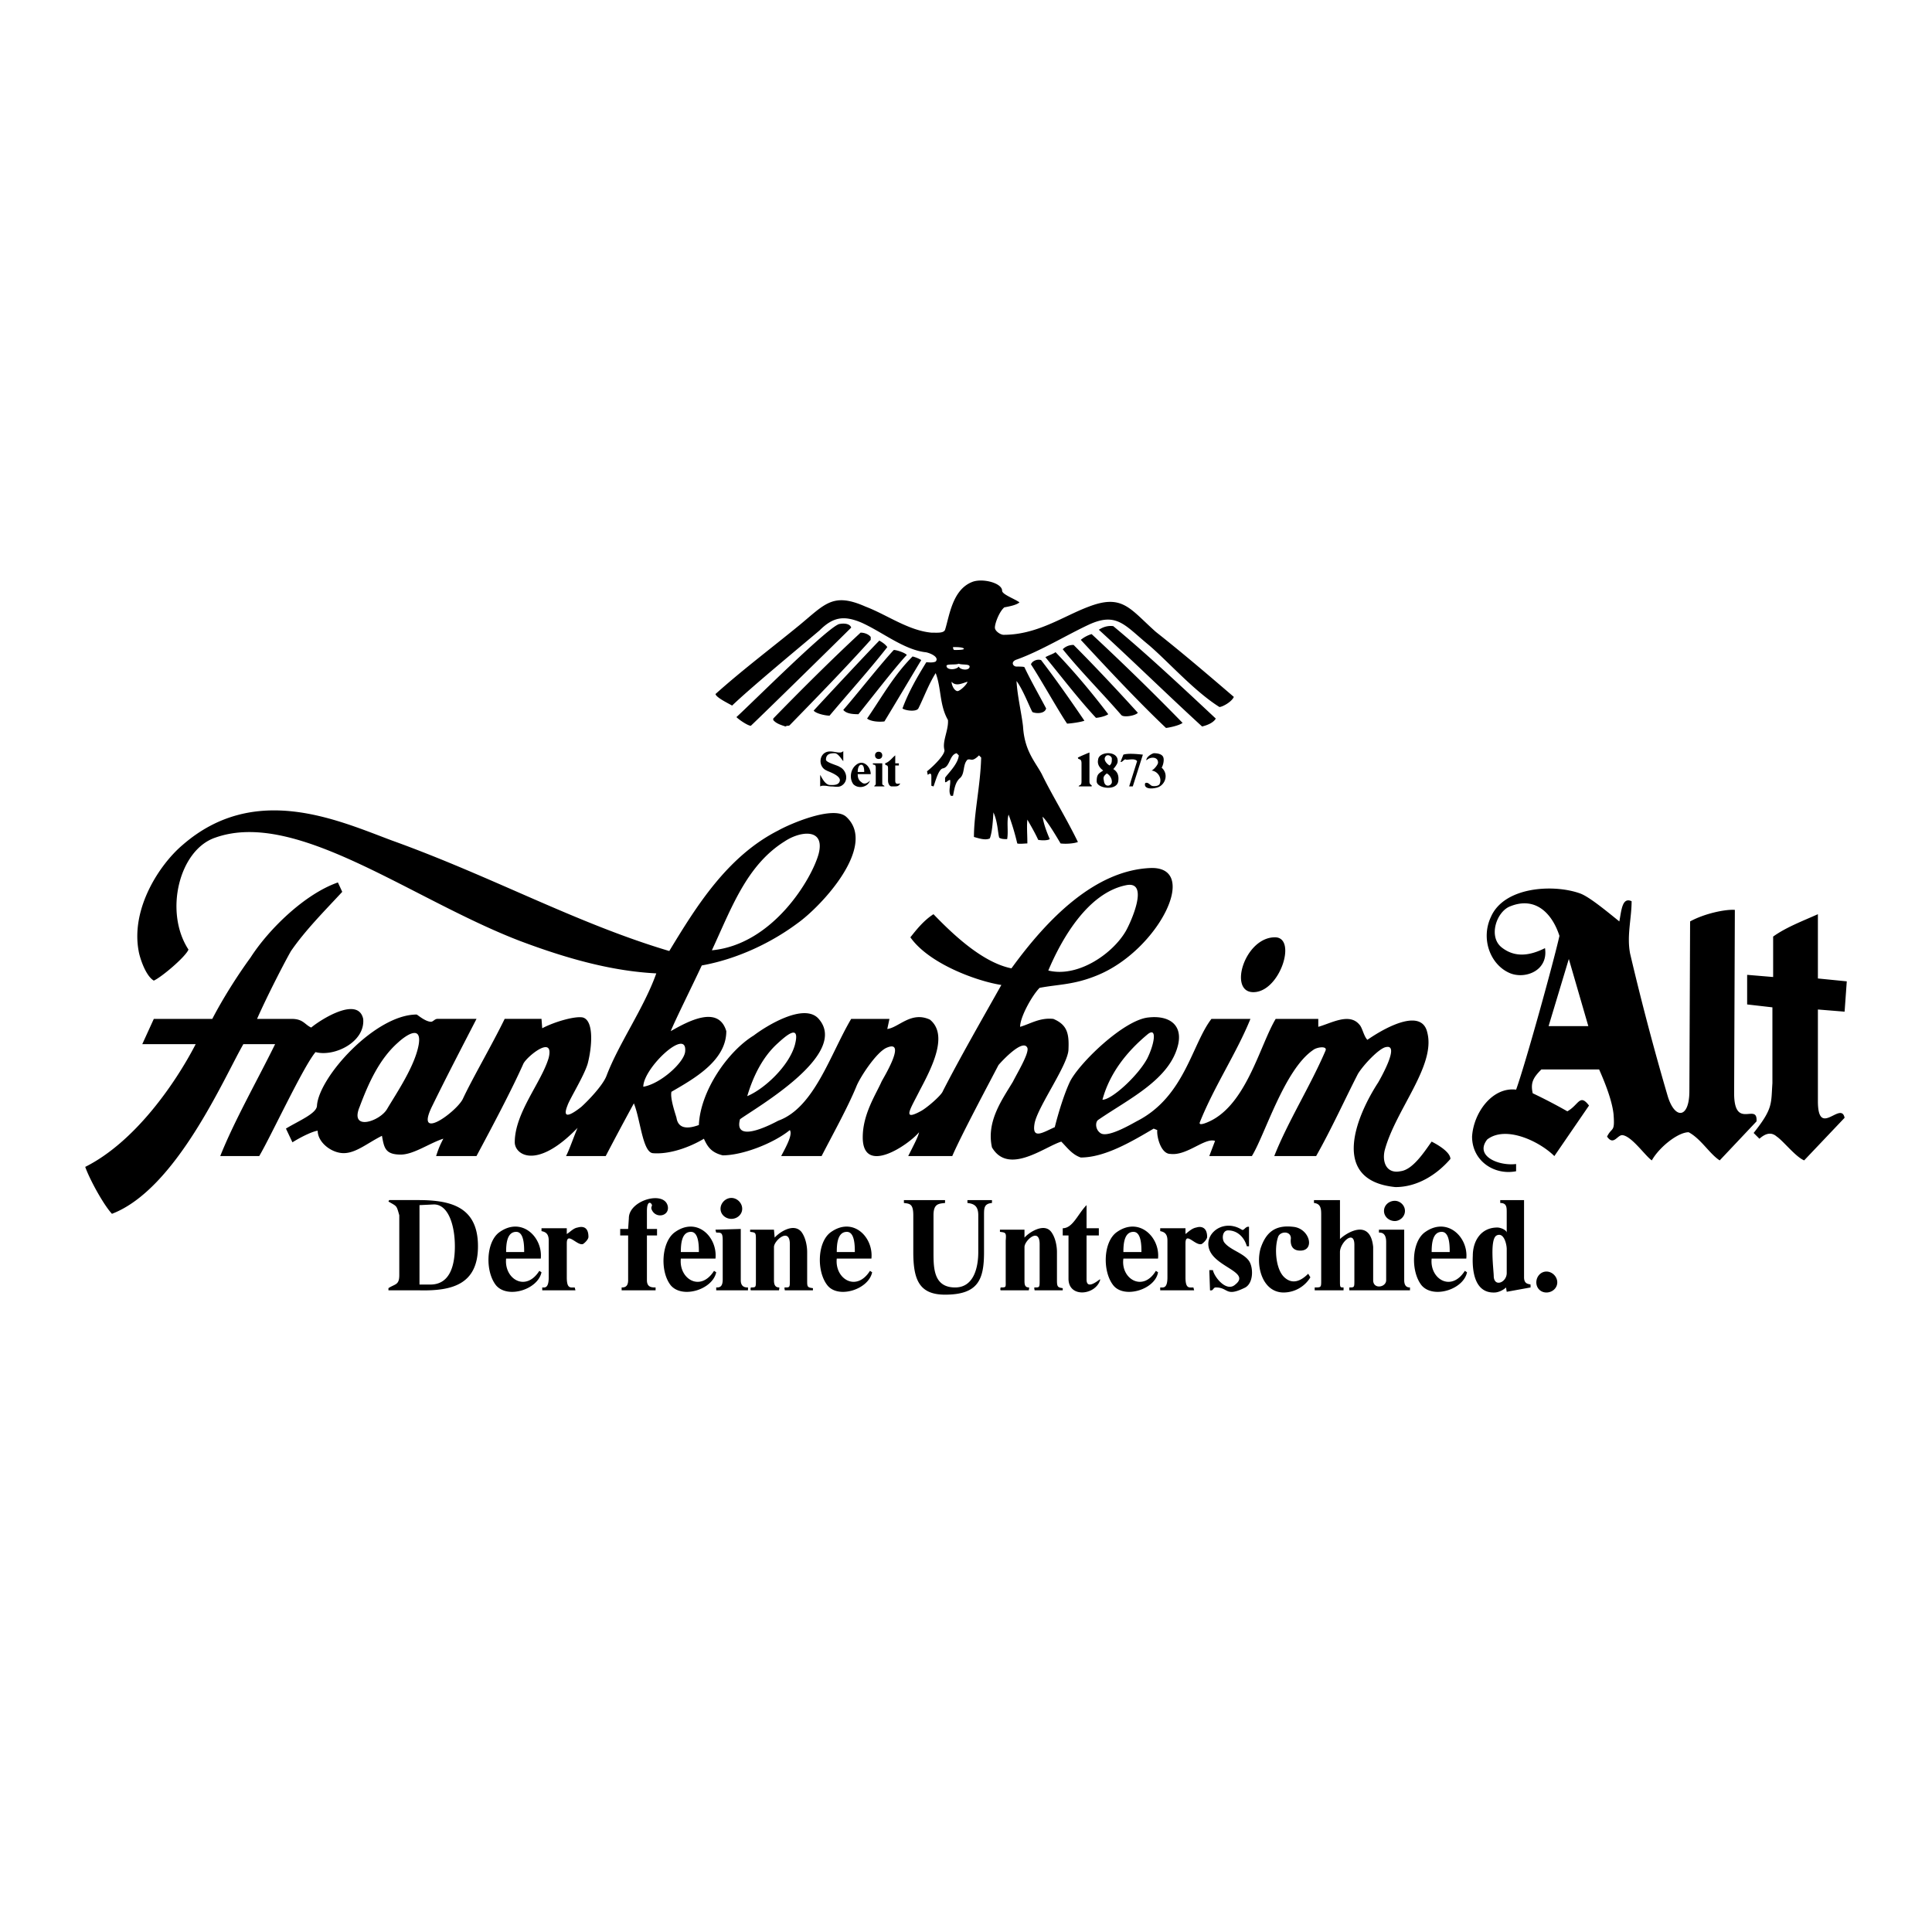 <svg xmlns="http://www.w3.org/2000/svg" width="2500" height="2500" viewBox="0 0 192.756 192.756"><g fill-rule="evenodd" clip-rule="evenodd"><path fill="#fff" d="M0 0h192.756v192.756H0V0z"/><path d="M101.492 84.151a24.218 24.218 0 0 0-.865-2.881c-.215.72 0 1.656-.143 2.449-.289 0-.576 0-.793-.144-.145-.504-.145-1.584-.576-2.521-.072 1.153-.145 2.017-.359 2.593-.434.216-1.082 0-1.586-.144 0-2.377.648-5.114.721-7.923l-.217-.216c-.719.72-.792.288-1.152.432-.504.504-.216 1.44-.792 1.873-.432.432-.504 1.008-.648 1.729h-.216c-.288-.432 0-1.08-.072-1.584-.216 0-.36.288-.504.216v-.432c.289-.432 1.296-1.369 1.369-2.233l-.216-.216c-.721.144-.648 1.369-1.369 1.513-.432.072-.72 1.225-.937 1.801l-.216-.072v-.865c0-.216 0-.504-.36-.216l-.072-.36c.648-.504 1.873-1.729 1.729-2.161-.216-.864.432-1.945.36-2.953-.865-1.513-.648-3.169-1.225-4.682-.721 1.152-1.153 2.376-1.729 3.529-.216.36-1.296.216-1.584 0 .576-1.584 1.44-3.097 2.377-4.61.216 0 .648.072.937-.072.432-.504-.792-.936-1.081-.936-2.161-.289-4.25-2.017-6.338-2.953-1.729-.721-2.809-.577-4.178.792-2.305 1.945-6.915 5.762-8.715 7.491-.36-.216-1.584-.792-1.657-1.153 2.737-2.449 5.618-4.61 8.427-6.915 2.521-2.089 3.313-3.241 6.555-1.801 2.089.792 4.25 2.377 6.554 2.593.576 0 1.225.072 1.369-.288.432-1.369.72-3.962 2.666-4.754 1.008-.432 3.026.072 3.026.864 0 .36 1.223.792 1.729 1.153-.289.288-1.152.432-1.514.504-.504.432-.936 1.584-.936 2.017 0 .36.576.72.863.72 3.387 0 5.979-1.873 8.5-2.809 3.385-1.296 4.105.216 6.699 2.521 2.736 2.161 5.258 4.322 7.777 6.482-.215.504-1.152 1.008-1.439 1.008-2.521-1.584-5.113-4.538-7.059-6.194-2.377-1.944-3.17-3.313-5.979-2.017-2.16 1.008-4.754 2.593-7.131 3.458-.721.216-.432.72-.072.72.289 0 .793 0 .793.072.648 1.369 1.439 2.737 2.16 4.105-.145.577-1.08.504-1.369.36-.287-.504-.936-2.233-1.584-3.097.072 1.44.504 3.241.648 4.538.145 2.449 1.225 3.53 1.873 4.754.936 1.945 2.449 4.394 3.602 6.771-.361.144-1.152.216-1.729.144-.217-.36-1.297-2.232-1.801-2.665.143.792.359 1.369.719 2.233-.215.144-.791.144-1.152.072-.287-.648-.791-1.513-1.08-2.017-.072.72 0 1.44 0 2.377-.287 0-.791.072-1.008 0zm13.397-7.275c.217-.072.648-.576.648-.792 0-.648-.863-.576-1.152-.216-.072-.216.289-.576.721-.72.359 0 .793.072.936.36.145.288 0 .864-.143 1.08.791.72.287 1.873-.576 2.017-.289.072-.938.144-1.082-.216 0-.072-.072-.289.145-.289s.361.216.504.289c.145.072.648.072.793-.145.288-.576-.146-1.296-.794-1.368zm-4.825 0c-.072-.072-.648-.433-.506-1.081.072-.865 2.09-.937 1.945.216 0 .216-.359.648-.432.72.359.216.576.576.504 1.152-.072 1.081-2.16.792-2.16.072s.216-.79.649-1.079zm2.592 1.585l.793-2.521c-.217-.288-.721-.144-1.08-.144-.217-.144-.361.288-.576.216l.287-.721c.432-.144 1.297-.072 1.945 0l-1.008 3.169h-.361v.001zm-5.041 0c.07-.216.287 0 .287-.504v-1.801c0-.576-.359-.288-.359-.576.287-.144.791-.36 1.152-.504v2.881c0 .433.287.288.215.504h-1.295zm2.809-1.296c.287.144.504.504.504.792.072.433-.721.72-.793-.072-.071-.288-.071-.432.289-.72zm.287-.793c-.287-.144-.646-.576-.432-.864.145-.288.576-.144.648.144.001.36.001.504-.216.72zm-28.882 2.089v-1.153c.144.216.432.937.936 1.009.288 0 .865.072 1.008-.36.216-.576-1.225-1.008-1.296-1.08-.864-.36-.792-1.657.072-1.873.577-.144 1.297.288 1.585-.072v1.009c-.144-.144-.504-.792-.864-.792-.433 0-.864.072-.864.648 0 .288 1.225.576 1.368.72.648.288.937 1.296.288 1.801-.36.288-.72.144-1.152.144-.216 0-.432-.072-.72-.072-.146-.001-.218-.001-.361.071zm5.042-1.225h-1.297c0 .432.144.648.36.792.216.216.504.216.864-.144-.216.648-1.152.864-1.657.36-.432-.576-.288-1.512.288-1.944.721-.576 1.442.216 1.442.936zm2.088 1.225c-.216 0-.36-.288-.36-.576V76.66c0-.504-.288-.144-.288-.504.432-.144.72-.576 1.008-.792v.792h.36v.216h-.36v1.513c0 .432.288.288.504.288-.216.288-.216.288-.864.288zm-1.729 0c0-.144.144-.072.144-.288v-1.585c0-.432-.288-.216-.288-.36v-.072h.937v2.017c0 .216.216.144.216.288H87.23zm-1.656-1.441c0-.288.072-.72.36-.72s.288.576.288.72h-.648zm2.089-2.017c-.216 0-.36.144-.36.36s.144.36.36.36.36-.144.36-.36-.145-.36-.36-.36zm28.667-2.377c-2.666-2.521-5.834-5.906-8.5-8.787a3.125 3.125 0 0 1 1.08-.576 260.165 260.165 0 0 1 9.076 8.859c-.359.289-1.511.504-1.656.504zm-37.959-.144c-.432-.144-.937-.288-1.225-.648v-.144c2.593-2.666 5.762-5.834 8.715-8.572.36 0 .792.145 1.009.433v.288c-2.593 2.881-5.33 5.69-8.067 8.499-.144.144-.216 0-.432.144zm41.561 0c-3.385-3.097-6.986-6.626-10.301-9.651.434-.289.938-.432 1.441-.36 3.385 2.809 6.914 6.123 10.227 9.22-.287.503-1.08.72-1.367.791zm-46.459-.936c1.729-1.585 9.363-9.22 10.3-9.292.36-.072 1.009-.072 1.152.36-1.44 1.44-8.715 8.571-10.012 9.796-.288.001-1.152-.576-1.44-.864zm32.99.648c-.793-1.152-2.738-4.61-3.602-5.906.072-.288.576-.576 1.008-.432 1.439 1.873 2.953 4.034 4.322 6.05-.361.144-1.441.288-1.728.288zM86.51 71.69c1.44-2.089 2.665-4.322 4.538-6.195.288.072.648.216.865.36-.865 1.44-2.881 4.826-3.674 6.122-.576.073-1.368.001-1.729-.287zm22.834-.072c-1.801-1.945-3.387-4.034-5.043-6.05.217-.144.865-.36 1.008-.504 1.873 1.944 3.674 4.105 5.26 6.194-.29.216-1.01.36-1.225.36zm2.519-.288c-1.871-2.161-4.033-4.322-5.834-6.555.361-.36.793-.432 1.082-.432 2.016 2.017 4.32 4.466 6.41 6.771-.216.288-1.441.504-1.658.216zm-30.683-.432c.72-.792 5.618-6.05 6.555-6.987.36.216.576.36.792.648-1.801 2.305-3.89 4.61-5.762 6.842-.432.001-1.369-.215-1.585-.503zm2.953-.072c1.152-1.297 3.817-4.682 5.042-5.979.288 0 1.152.288 1.296.504-.936.936-3.889 4.754-4.826 5.906-.647.001-1.224-.071-1.512-.431zm11.381-1.873c-.36-.072-.576-.648-.576-.936.432.504 1.08.144 1.584 0 0 .216-.72.936-1.008.936zm.144-2.449c-.288.36-1.225.36-1.225-.072 0-.216.937-.072 1.225-.216.288.144 1.08 0 1.08.288 0 .432-.936.36-1.08 0zm-.432-1.656c-.144 0-.144-.288-.144-.288.36 0 .936 0 1.081.144.071.144-.578.144-.937.144zm59.063 62.015c.576 0 1.08.504 1.08 1.08s-.504 1.01-1.08 1.01-1.01-.434-1.01-1.01.434-1.08 1.01-1.08zm-15.127-7.058c.504 0 1.01.432 1.01 1.008s-.506 1.01-1.01 1.01c-.576 0-1.08-.434-1.08-1.01s.504-1.008 1.08-1.008zm-66.193-.287c.576 0 1.08.504 1.08 1.08s-.504 1.008-1.08 1.008c-.577 0-1.081-.432-1.081-1.008s.505-1.08 1.081-1.08zm-31.116 8.642v-7.924l1.44-.07c1.44 0 2.089 2.088 2.089 4.176 0 1.658-.36 3.818-2.449 3.818h-1.08zm108.473-3.529v2.377c0 .936-1.225 1.441-1.295.359 0-.648-.434-3.744.287-4.105.721-.36 1.008.865 1.008 1.369zm-47.105 4.105c0-.072-.072-.287 0-.287.504 0 .504 0 .504-.721v-3.602c0-1.729-1.512-.361-1.512.287v3.314c0 .359 0 .721.432.721.072 0 0 .215 0 .287h-2.809c-.072-.072 0-.287 0-.287.576 0 .504 0 .504-.721v-3.963c.072-.791 0-.791-.576-.863v-.217h2.449v.793c.432-.504 1.943-1.514 2.664-.576.432.576.576 1.439.576 2.016v2.811c0 .648.072.721.576.791v.217h-2.808zm-24.922 0c0-.072-.072-.287 0-.287.504 0 .504 0 .504-.721v-3.602c0-1.729-1.584-.361-1.584.287v3.314c0 .359.072.721.504.721.072 0 0 .215 0 .287h-2.81c-.072-.072 0-.287 0-.287.504 0 .504 0 .504-.721v-3.963c0-.791 0-.791-.576-.863v-.217h2.377l.072.793c.433-.504 1.873-1.514 2.665-.576.432.576.576 1.439.576 2.016v2.811c0 .648 0 .721.576.791v.217h-2.808zm-6.842 0v-.287c.288 0 .648 0 .648-.793v-3.891c0-.791-.144-.791-.648-.791 0 0-.072-.217-.072-.289l2.521-.072v5.115c0 .721.504.721.72.721v.287h-3.169zm-9.436 0v-.287c.216 0 .648 0 .648-.721v-4.467h-.792v-.648h.792l.072-1.08c0-1.801 3.602-2.809 3.89-1.152.145.938-1.152 1.225-1.584.361-.144-.289 0-.361 0-.506-.072-.287-.504-.504-.504.576v1.801h1.009v.648h-1.009v4.467c0 .721.504.721.865.721v.287h-3.387zm53.733 0v-.287c.287 0 .721.143.721-1.01v-3.674c0-.719-.361-.863-.721-.936v-.289h2.521v.578c.287-.217.648-.578 1.08-.648.432-.145 1.08-.072 1.08.936 0 .289-.504.721-.576.721-.648.145-1.584-1.297-1.584-.072v3.385c0 1.152.359 1.01.791 1.01l.072.287h-3.384v-.001zm-61.656 0v-.287c.216 0 .648.143.648-1.01v-3.674c0-.719-.36-.863-.72-.936v-.289h2.521v.578c.36-.217.648-.578 1.081-.648.504-.145 1.081-.072 1.081.936 0 .289-.504.721-.576.721-.576.145-1.585-1.297-1.585-.072v3.385c0 1.152.36 1.01.792 1.01l.072.287h-3.314v-.001zm-12.245 0h-3.098v-.217c.648-.432 1.081-.287 1.081-1.295v-5.979c-.289-1.01-.217-.865-1.081-1.369l.072-.145h2.881c3.242 0 5.979.648 5.979 4.609 0 3.82-2.593 4.469-5.834 4.396zm41.632-3.818c0-.791.072-2.016 1.009-2.016.792 0 .792 1.439.792 2.016h-1.801zm3.457.648h-3.458c-.216 2.018 1.945 3.387 3.313 1.225l.216.145c-.36 1.729-3.385 2.666-4.466 1.297-1.08-1.369-1.008-4.25.288-5.258 2.235-1.657 4.323.431 4.107 2.591zm55.894-.648c0-.791.072-2.016 1.008-2.016.793 0 .793 1.439.793 2.016h-1.801zm3.457.648h-3.457c-.217 2.018 1.945 3.387 3.312 1.225l.217.145c-.359 1.729-3.385 2.666-4.537 1.297-1.08-1.369-1.008-4.25.287-5.258 2.233-1.657 4.395.431 4.178 2.591zm-34.213-.648c0-.791.072-2.016 1.008-2.016.793 0 .793 1.439.793 2.016h-1.801zm3.457.648h-3.457c-.287 2.018 1.945 3.387 3.242 1.225l.215.145c-.287 1.729-3.385 2.666-4.465 1.297s-1.008-4.25.287-5.258c2.233-1.657 4.395.431 4.178 2.591zm-47.61-.648c0-.791.072-2.016 1.008-2.016.792 0 .792 1.439.792 2.016h-1.8zm3.457.648h-3.457c-.216 2.018 1.944 3.387 3.313 1.225l.216.145c-.36 1.729-3.386 2.666-4.538 1.297-1.08-1.369-.937-4.25.36-5.258 2.233-1.657 4.322.431 4.106 2.591zm-20.888-.648c0-.791.072-2.016 1.008-2.016.792 0 .792 1.439.792 2.016h-1.8zm3.458.648h-3.458c-.216 2.018 1.945 3.387 3.313 1.225l.216.145c-.36 1.729-3.386 2.666-4.538 1.297-1.081-1.369-1.008-4.25.288-5.258 2.234-1.657 4.394.431 4.179 2.591zm77.214 3.17v-.287c.648 0 .648 0 .648-.721v-6.482c0-.576 0-1.152-.721-1.225v-.289h2.594v3.891c.576-.576 3.023-2.162 3.312.791v3.314c0 .936 1.297.721 1.297 0v-3.818c0-.936-.504-.936-.721-.936v-.289h2.521v5.043c0 .721.432.721.576.721v.287h-6.051v-.287c.504 0 .504 0 .504-.721v-3.529c0-1.586-1.439-.217-1.439.719v2.811c0 .721 0 .721.359.721v.287h-2.879v-.001zm-24.563-1.152v-4.322h-.576v-.721c1.01 0 1.514-1.439 2.377-2.305v2.305h1.225v.721h-1.225v4.395c0 1.008 1.01.215 1.297 0h.072c-.431 1.583-3.17 1.872-3.17-.073zm14.118 1.152l-.07-2.018h.359c.145.721 1.369 2.234 2.232 1.441 1.369-1.08-1.152-1.584-2.232-2.881-1.441-1.729.793-3.891 2.881-2.594.217.145.359-.359.721-.287v1.943h-.217c-.215-.791-.863-1.584-1.873-1.584-.576 0-.646.865-.359 1.225.576.721 1.801 1.008 2.377 1.729.504.576.576 2.232-.289 2.738-2.016 1.008-1.656 0-2.953 0-.288.001-.216.361-.577.288zm-29.603-3.818v-3.672c0-1.152-.36-1.152-.937-1.225v-.289h4.105v.289c-.648.072-1.152.072-1.152 1.225v3.672c0 1.586 0 3.531 2.161 3.531 1.872 0 2.306-2.018 2.306-3.531v-3.672c0-.938-.434-1.152-1.082-1.225v-.289h2.449v.289c-.793.072-.793.504-.793 1.225v3.672c0 2.738-.574 4.25-3.889 4.25-2.592 0-3.168-1.512-3.168-4.25zm59.206-1.871v-2.09c0-.504 0-.936-.646-.936v-.289h2.375v7.707c0 .721.506.648.648.721v.289l-2.377.432-.07-.432c-.289.287-.793.504-1.154.504-2.016.072-2.232-2.234-2.16-3.674 0-1.441.793-2.809 2.449-2.809.359.001 1.007.288.935.577zm-19.806 4.033l.217.359a3.145 3.145 0 0 1-2.666 1.514c-2.09 0-2.809-2.594-2.305-4.395.504-1.512 1.369-2.377 3.24-2.16 1.658.143 2.234 2.377.721 2.377-.863 0-1.008-.648-.936-1.225 0-.793-1.152-.721-1.297-.072-.359 1.08-.217 3.17.648 3.961.864.793 1.729.29 2.378-.359zm-119.351-5.978c-.865-.936-2.233-3.457-2.666-4.682 4.898-2.449 8.932-8.211 11.021-12.244h-5.33l1.152-2.521h5.834c1.009-1.945 2.449-4.25 3.818-6.123 1.801-2.809 5.402-6.338 8.715-7.491l.433.937c-1.801 1.945-3.673 3.817-5.114 5.906-.504.864-2.305 4.322-3.385 6.771h3.458c1.152 0 1.296.576 1.945.863.936-.791 4.682-3.168 5.186-.863.216 2.305-2.881 3.816-4.754 3.312-1.225 1.441-4.466 8.428-5.618 10.373h-3.89c1.44-3.602 3.746-7.635 5.474-11.164h-3.169c-1.946 3.385-6.699 14.476-13.11 16.926zm128.065-2.666c-6.627-.648-3.889-7.129-1.729-10.443.289-.504 2.16-3.816.793-3.529-.648.072-2.234 1.729-2.811 2.666-1.223 2.375-2.664 5.545-4.176 8.211h-4.178c1.367-3.459 3.602-6.986 5.113-10.518.217-.504-.865-.359-1.225-.07-2.881 1.943-4.826 8.498-6.123 10.588h-4.248l.576-1.514c-1.01-.359-2.811 1.514-4.467 1.297-.936 0-1.369-1.729-1.297-2.377l-.359-.145c-2.088 1.225-4.826 2.881-7.275 2.881-.863-.287-1.367-1.008-1.943-1.584-1.658.504-5.26 3.385-6.916.576-.576-2.594 1.01-4.754 2.09-6.555.432-.863 1.656-2.881 1.439-3.385-.432-.938-2.52 1.297-2.881 1.729-.936 1.801-3.746 7.059-4.61 9.076h-4.394c.504-1.01 1.008-1.945 1.081-2.377-1.008 1.225-5.618 4.393-5.618.504 0-2.305 1.296-4.25 1.873-5.547 0-.072 2.665-4.322.504-3.385-1.008.432-2.665 2.953-3.025 3.889-.864 2.09-2.305 4.682-3.458 6.916h-4.033c.576-1.08 1.152-2.162.864-2.594-1.584 1.297-4.682 2.521-6.699 2.521-1.152-.289-1.512-.865-1.873-1.656-1.44.863-3.457 1.584-5.114 1.439-1.008-.145-1.224-3.385-1.873-4.969a335.17 335.17 0 0 0-2.809 5.258h-3.962c.289-.506.865-2.162 1.153-2.811-4.106 4.25-6.266 2.666-6.266 1.441 0-2.953 2.665-5.979 3.385-8.428.577-2.377-2.161-.143-2.521.576-1.153 2.594-3.098 6.268-4.682 9.221h-4.03c.288-.865.36-1.01.72-1.729-1.369.432-2.953 1.584-4.25 1.584-1.584 0-1.656-.721-1.873-1.873-1.441.721-2.593 1.729-3.817 1.729-1.224 0-2.593-1.08-2.593-2.232-.288 0-1.368.432-2.521 1.152l-.648-1.369c1.296-.791 3.097-1.512 3.097-2.305.216-2.881 5.834-9.074 9.94-9.074.072 0 .864.719 1.44.719.216 0 .36-.287.648-.287h3.889c-1.296 2.521-2.953 5.689-4.394 8.643-1.873 3.746 2.377.648 3.025-.648.937-2.016 2.953-5.473 4.178-7.994h3.674l.072.936c1.225-.648 3.241-1.225 4.034-1.08 1.152.289.936 2.953.504 4.609-.36 1.225-1.801 3.529-2.017 4.178-.576 1.441.36.938 1.369.145.72-.648 2.161-2.16 2.521-3.098 1.225-3.24 3.745-6.77 4.97-10.229-4.25-.215-8.644-1.368-13.613-3.24-10.876-4.178-22.329-13.181-30.396-10.3-3.602 1.225-5.114 7.419-2.665 11.165-.288.72-2.666 2.737-3.458 3.097-.864-.504-1.441-2.449-1.513-2.953-.792-4.25 2.089-8.644 4.394-10.588 7.203-6.267 15.486-2.449 20.888-.433 10.012 3.602 18.439 8.283 27.659 11.021 2.665-4.394 5.762-9.436 10.876-12.029 1.152-.648 5.474-2.521 6.771-1.369 3.169 2.881-2.449 8.932-4.898 10.66-2.521 1.873-5.906 3.529-9.507 4.178-1.009 2.16-2.593 5.33-3.098 6.555 1.657-.938 4.754-2.666 5.546 0 0 2.953-3.241 4.754-5.474 6.049-.144.648.36 2.09.504 2.594.145.936.865 1.225 2.233.721.144-3.385 2.881-7.348 5.474-8.932 1.225-.936 5.042-3.312 6.482-1.656 3.098 3.529-6.266 8.859-7.851 10.012-.721 2.664 3.673.215 3.817.145 3.601-1.297 5.186-6.627 7.274-10.156h3.818l-.216 1.008c1.152-.145 2.377-1.801 4.25-.936 1.873 1.512.216 4.754-1.009 7.059-.937 1.873-1.801 3.096.072 2.088.576-.287 2.089-1.584 2.233-2.016 1.657-3.242 3.89-7.131 5.835-10.588-2.377-.361-7.204-2.09-9.077-4.755.577-.72 1.297-1.657 2.305-2.305 1.945 2.017 4.898 4.826 7.779 5.402 3.602-4.969 8.355-9.795 13.9-10.011 4.971-.144.721 8.283-5.4 10.732-2.305.938-3.818.865-5.691 1.225-.721.721-1.945 2.881-1.945 3.889 1.01-.287 1.945-.936 3.314-.791 1.369.576 1.584 1.439 1.512 3.025 0 1.512-3.096 5.762-3.385 7.418-.287 1.656.865.865 2.018.359.359-1.439.936-3.312 1.512-4.537.936-1.873 5.402-6.193 7.852-6.41 1.945-.217 3.385.648 2.953 2.666-.793 3.529-4.971 5.473-7.996 7.562-.287.215-.287.936.217 1.297.721.576 3.312-1.01 3.746-1.225 4.682-2.449 5.402-7.635 7.346-10.156h3.891c-1.369 3.385-3.602 6.699-5.043 10.299-.215.504 1.008-.072 1.369-.287 3.385-1.945 4.682-7.49 6.193-10.012h4.25v.791c1.297-.359 3.098-1.439 4.105-.215.289.287.432 1.152.793 1.512 2.305-1.584 5.475-3.025 5.979-.721.863 3.314-3.17 7.707-4.25 11.742-.287 1.225.217 2.377 1.584 2.088 1.225-.145 2.377-1.945 3.098-2.953.721.361 1.873 1.08 1.873 1.729-1.368 1.584-3.313 2.807-5.474 2.807zm7.635-5.041c.145-2.377 2.018-4.971 4.395-4.682.936-2.594 3.744-12.75 4.322-15.342-.721-2.233-2.377-3.961-4.898-2.953-1.369.504-2.232 3.025-.865 4.105 1.369 1.081 2.881.792 4.322.072.359 2.305-2.09 3.168-3.602 2.45-1.873-.865-2.809-3.386-1.801-5.547 1.297-3.025 6.195-3.313 8.859-2.377.865.289 2.449 1.585 3.961 2.81.217-1.152.289-2.449 1.225-2.017 0 1.729-.504 3.457-.143 5.258a267.517 267.517 0 0 0 3.744 14.19c.721 2.377 2.162 2.232 2.162-.504l.072-16.927c1.439-.792 3.527-1.225 4.465-1.152l-.072 18.294c0 3.746 2.377.865 2.232 2.809l-3.672 3.891c-1.01-.648-1.873-2.16-3.098-2.809-1.08 0-2.953 1.512-3.674 2.809-.648-.432-2.018-2.449-2.953-2.521-.504 0-.865 1.08-1.514.145.506-1.008.793-.359.648-2.232-.143-1.369-.863-3.17-1.439-4.467h-5.762c-.865.865-1.082 1.369-.865 2.377a53.114 53.114 0 0 1 3.457 1.801c1.152-.648 1.225-1.801 2.162-.576l-3.459 5.043c-1.439-1.441-4.824-3.098-6.697-1.658-1.297 1.658 1.152 2.666 2.881 2.449v.721c-2.16.428-4.393-1.011-4.393-3.46zm33.133 2.376c-.863-.359-2.088-1.945-2.736-2.377-.576-.504-1.152-.289-1.729.217l-.576-.576c1.945-2.449 1.729-2.883 1.873-4.971v-7.562l-2.521-.289V97.26l2.594.217v-4.034c1.295-.936 3.023-1.584 4.465-2.233v6.412l2.881.287-.217 3.025-2.664-.217v9.148c0 3.746 2.305-.072 2.664 1.656l-4.034 4.25zm-144.127-5.33c.864-2.305 1.945-4.754 3.817-6.41.937-.865 2.377-1.729 2.089.145-.36 2.16-2.233 4.896-3.169 6.482-.721 1.223-3.746 2.233-2.737-.217zm74.117-.72c.719-2.664 2.447-4.826 4.537-6.555.936-.721.648 1.01-.072 2.449-.936 1.729-3.529 4.106-4.465 4.106zm-35.439-.36c.577-1.945 1.513-3.891 3.025-5.258.792-.721 2.305-2.09 1.729.143-.576 2.09-3.025 4.395-4.754 5.115zm-10.371-.937c0-1.873 4.394-5.979 4.178-3.529-.073 1.08-2.45 3.242-4.178 3.529zm90.322-6.049l2.018-6.7 1.945 6.7h-3.963zm-29.459-3.387c-2.521 0-.863-5.474 2.16-5.474 2.234.001.506 5.474-2.16 5.474zm-20.455-2.16c1.367-3.241 3.961-7.708 7.707-8.5 2.52-.576.432 3.89 0 4.61-1.369 2.306-4.826 4.611-7.707 3.89zm-33.566-2.017c1.945-4.177 3.458-8.499 7.275-10.876 1.513-1.009 4.034-1.369 3.385 1.225-.648 2.448-4.538 9.075-10.66 9.651z"/></g></svg>